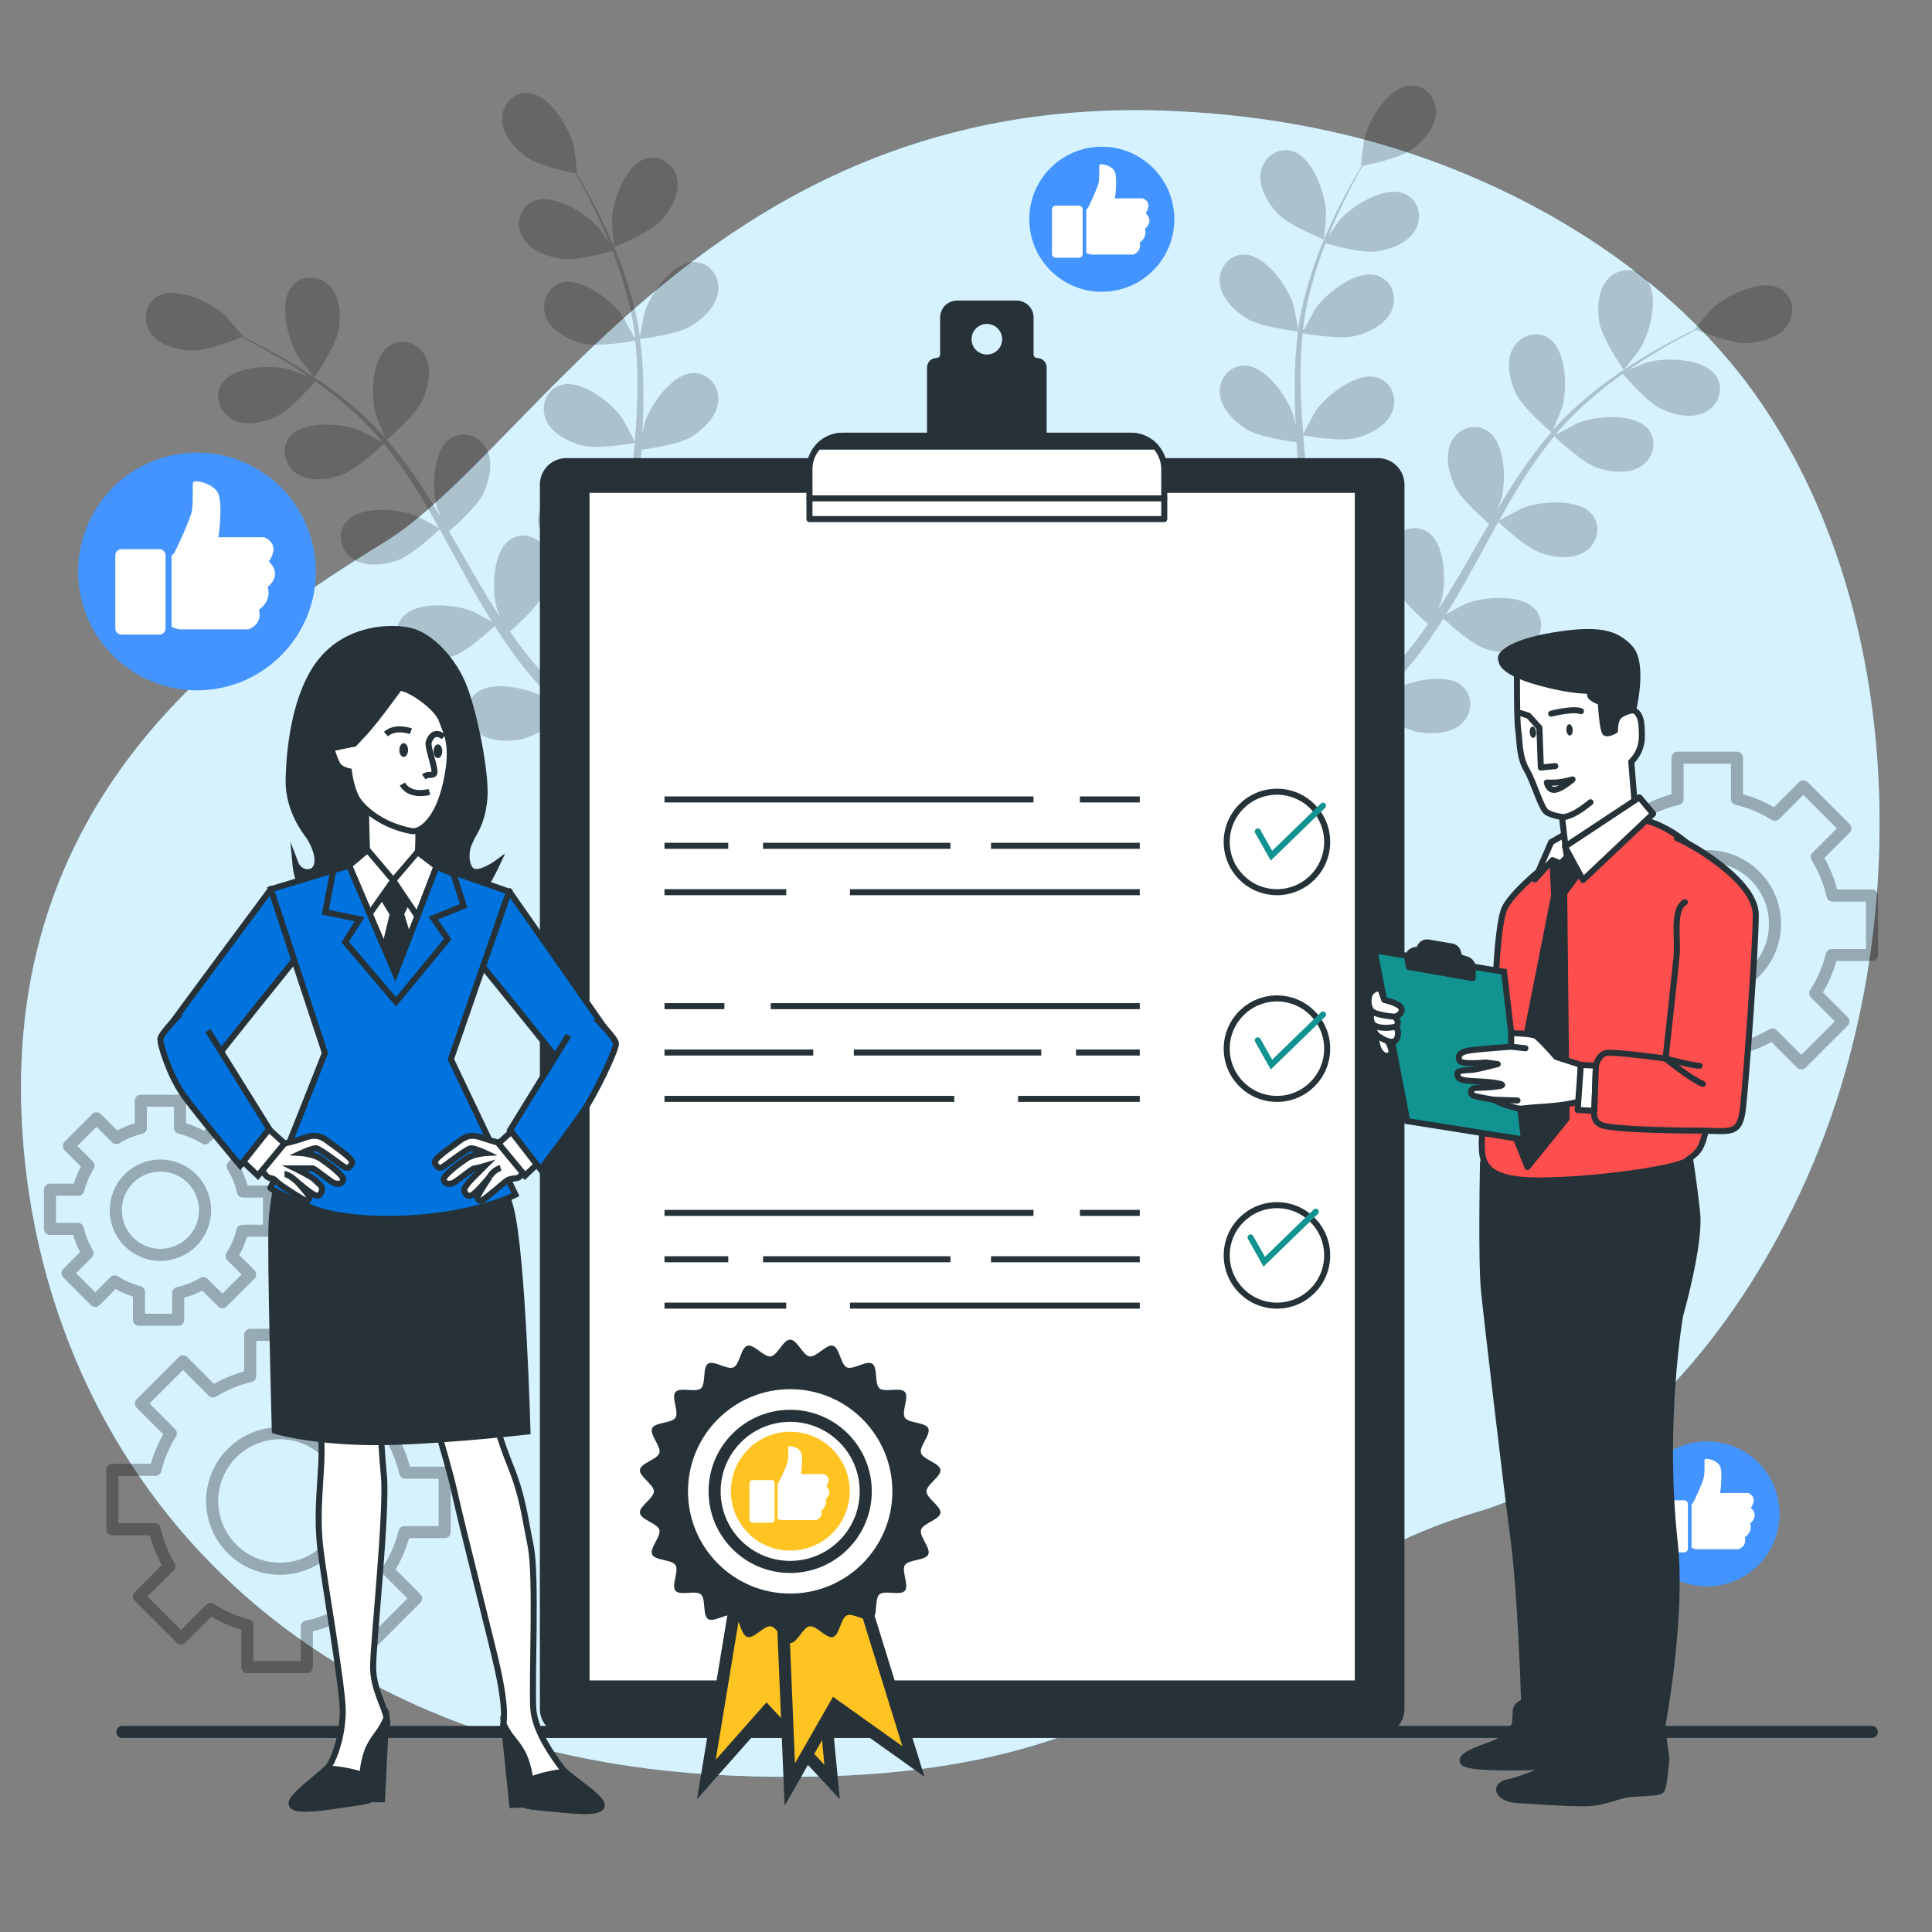 <svg width="160" height="160" viewBox="0 0 160 160" fill="none" xmlns="http://www.w3.org/2000/svg">
<rect x="0" y="0" width="160" height="160" fill="#808080" stroke="none"/>
<path d="M147.558 36.063C147.051 35.204 146.519 34.36 145.962 33.535C138.544 22.544 125.78 15.026 113.222 11.628C107.724 10.14 102.045 9.36 96.355 9.167C59.038 7.902 44.175 37.312 31.842 44.902C19.508 52.492 0.533 65.458 1.798 92.655C3.063 119.851 22.67 145.467 60.62 147.048C98.569 148.629 101.099 131.552 122.287 125.227C136.309 121.042 146.271 106.904 151.15 93.839C157.798 76.034 157.485 52.906 147.558 36.063Z" fill="#74D5FF"/>
<path opacity="0.7" d="M147.558 36.063C147.051 35.204 146.519 34.36 145.962 33.535C138.544 22.544 125.78 15.026 113.222 11.628C107.724 10.14 102.045 9.36 96.355 9.167C59.038 7.902 44.175 37.312 31.842 44.902C19.508 52.492 0.533 65.458 1.798 92.655C3.063 119.851 22.67 145.467 60.62 147.048C98.569 148.629 101.099 131.552 122.287 125.227C136.309 121.042 146.271 106.904 151.15 93.839C157.798 76.034 157.485 52.906 147.558 36.063Z" fill="white"/>
<path d="M10.132 143.433H155.013" stroke="#263238" stroke-miterlimit="10" stroke-linecap="round" stroke-linejoin="round"/>
<path opacity="0.3" d="M155.032 79.091V74.166H151.761C151.503 73.018 151.056 71.944 150.46 70.97L152.825 68.604L149.343 65.122L146.989 67.476C146.033 66.882 144.977 66.435 143.85 66.168V62.75H138.926V66.168C137.822 66.43 136.787 66.863 135.846 67.439L133.364 64.957L129.882 68.439L132.352 70.909C131.779 71.833 131.344 72.849 131.074 73.932H127.51V78.856H131.014C131.26 79.947 131.675 80.972 132.228 81.907L129.717 84.418L133.199 87.9L135.641 85.458C136.569 86.055 137.596 86.508 138.692 86.794V90.272H143.616V86.915C144.751 86.673 145.814 86.243 146.784 85.671L149.178 88.065L152.66 84.584L150.334 82.258C150.953 81.297 151.417 80.23 151.701 79.09H155.032V79.091ZM141.388 82.123C138.289 82.123 135.777 79.611 135.777 76.512C135.777 73.413 138.289 70.901 141.388 70.901C144.487 70.901 146.999 73.413 146.999 76.512C146.999 79.611 144.487 82.123 141.388 82.123Z" stroke="black" stroke-miterlimit="10" stroke-linecap="round" stroke-linejoin="round"/>
<g opacity="0.3">
<path d="M36.826 126.884V121.96H33.555C33.297 120.812 32.85 119.738 32.254 118.763L34.619 116.398L31.137 112.916L28.784 115.27C27.827 114.675 26.771 114.229 25.644 113.962V110.544H20.72V113.962C19.616 114.224 18.581 114.657 17.64 115.233L15.158 112.751L11.676 116.233L14.146 118.703C13.572 119.627 13.138 120.643 12.868 121.726H9.304V126.65H12.808C13.054 127.741 13.469 128.765 14.021 129.701L11.511 132.212L14.993 135.693L17.435 133.251C18.363 133.849 19.39 134.301 20.486 134.588V138.066H25.41V134.708C26.546 134.466 27.609 134.037 28.578 133.465L30.972 135.859L34.454 132.377L32.129 130.051C32.747 129.09 33.211 128.023 33.495 126.883H36.826V126.884ZM23.182 129.916C20.083 129.916 17.571 127.404 17.571 124.305C17.571 121.206 20.083 118.694 23.182 118.694C26.281 118.694 28.793 121.206 28.793 124.305C28.793 127.404 26.281 129.916 23.182 129.916Z" stroke="black" stroke-miterlimit="10" stroke-linecap="round" stroke-linejoin="round"/>
<path d="M22.277 101.925V98.68H20.121C19.951 97.924 19.657 97.216 19.264 96.573L20.823 95.014L18.528 92.72L16.977 94.272C16.346 93.88 15.651 93.586 14.908 93.409V91.157H11.662V93.409C10.935 93.582 10.253 93.868 9.633 94.248L7.997 92.612L5.703 94.906L7.331 96.534C6.953 97.143 6.667 97.812 6.489 98.526H4.14V101.772H6.449C6.611 102.491 6.885 103.166 7.249 103.782L5.594 105.437L7.888 107.732L9.498 106.122C10.11 106.516 10.786 106.814 11.509 107.003V109.295H14.754V107.082C15.502 106.923 16.203 106.64 16.841 106.262L18.419 107.84L20.714 105.546L19.181 104.013C19.589 103.38 19.895 102.677 20.082 101.925H22.277ZM13.285 103.924C11.243 103.924 9.587 102.268 9.587 100.226C9.587 98.183 11.243 96.528 13.285 96.528C15.327 96.528 16.983 98.183 16.983 100.226C16.983 102.268 15.327 103.924 13.285 103.924Z" stroke="black" stroke-miterlimit="10" stroke-linecap="round" stroke-linejoin="round"/>
</g>
<g opacity="0.2">
<path d="M105.803 17.677C106.755 18.686 109.642 19.84 109.645 19.84C109.675 19.852 109.828 17.706 109.822 17.57C109.753 15.99 108.692 12.977 106.985 12.507C105.754 12.169 104.612 13.057 104.408 14.264C104.199 15.497 104.993 16.817 105.803 17.677Z" fill="black"/>
<path d="M134.464 30.63C134.483 30.656 135.794 28.951 135.865 28.834C136.679 27.478 137.456 24.38 136.291 23.046C135.452 22.085 134.008 22.196 133.172 23.09C132.318 24.003 132.252 25.542 132.454 26.706C132.691 28.072 134.463 30.628 134.464 30.63Z" fill="black"/>
<path d="M147.416 23.903C145.87 23.038 142.999 24.438 141.841 25.515C141.741 25.608 140.343 27.244 140.373 27.256C140.373 27.256 140.401 27.268 140.407 27.271C139.952 27.488 139.467 27.727 138.942 27.998C137.977 28.506 136.891 29.09 135.752 29.805C134.611 30.515 133.392 31.321 132.185 32.284C130.973 33.248 129.748 34.325 128.629 35.597C128.617 35.611 128.605 35.628 128.593 35.642C128.804 35.169 129.352 33.824 129.382 33.716C129.81 32.194 129.742 29 128.266 28.021C127.202 27.316 125.839 27.804 125.269 28.887C124.687 29.994 125.029 31.495 125.531 32.565C126.097 33.771 128.298 35.642 128.473 35.791C127.419 37.012 126.436 38.351 125.515 39.761C124.989 40.566 124.483 41.394 123.986 42.23C124.156 41.814 124.305 41.442 124.32 41.387C124.748 39.865 124.679 36.671 123.203 35.693C122.139 34.987 120.777 35.475 120.207 36.558C119.624 37.665 119.967 39.166 120.469 40.236C120.978 41.321 122.822 42.954 123.316 43.38C123.129 43.703 122.938 44.023 122.753 44.346C121.86 45.898 120.977 47.451 120.064 48.947C119.742 49.475 119.406 49.982 119.072 50.492C119.222 50.122 119.346 49.81 119.36 49.761C119.787 48.238 119.719 45.044 118.243 44.066C117.179 43.36 115.816 43.848 115.246 44.932C114.664 46.038 115.006 47.54 115.508 48.609C115.995 49.644 117.683 51.167 118.267 51.676C117.909 52.187 117.552 52.699 117.181 53.178C116.921 53.499 116.693 53.827 116.414 54.135C116.144 54.446 115.877 54.754 115.612 55.059C115.08 55.628 114.536 56.218 114.003 56.759C113.636 57.139 113.279 57.493 112.92 57.852C113.247 57.331 113.864 56.297 113.905 56.205C114.339 55.247 114.666 53.53 114.453 52.134C114.518 51.994 114.571 51.847 114.608 51.697C114.903 50.508 114.21 49.237 112.947 49.056C111.194 48.805 109.018 51.143 108.324 52.565C108.283 52.648 107.941 53.608 107.735 54.216C107.802 53.84 107.87 53.475 107.934 53.087C108.066 52.321 108.175 51.552 108.295 50.724C108.339 50.323 108.383 49.918 108.428 49.508C108.481 49.103 108.485 48.669 108.517 48.245C108.568 47.261 108.572 46.261 108.554 45.254C109.226 45.367 111.617 45.736 112.766 45.44C113.91 45.146 115.285 44.453 115.767 43.3C116.239 42.17 115.747 40.809 114.526 40.438C112.831 39.924 110.326 41.906 109.425 43.206C109.368 43.286 108.827 44.292 108.54 44.85C108.524 44.244 108.512 43.64 108.476 43.028C108.373 41.262 108.214 39.477 108.063 37.695C108.017 37.15 107.977 36.606 107.935 36.061C108.174 36.104 111.006 36.604 112.293 36.273C113.437 35.979 114.813 35.286 115.295 34.132C115.767 33.003 115.275 31.641 114.053 31.271C112.358 30.756 109.853 32.738 108.952 34.038C108.884 34.136 108.107 35.583 107.927 35.961C107.836 34.762 107.755 33.566 107.724 32.383C107.679 30.751 107.724 29.148 107.883 27.598C107.994 27.618 110.948 28.154 112.267 27.815C113.411 27.521 114.787 26.828 115.268 25.674C115.74 24.544 115.248 23.183 114.027 22.812C112.332 22.298 109.827 24.28 108.926 25.579C108.867 25.665 108.273 26.768 108.003 27.299C107.95 27.282 107.959 27.285 107.906 27.269C108.097 25.61 108.49 24.028 108.931 22.564C109.185 21.716 109.475 20.92 109.775 20.152C110.315 20.308 112.79 20.994 114.01 20.82C115.18 20.653 116.623 20.116 117.229 19.022C117.822 17.951 117.482 16.543 116.309 16.041C114.681 15.344 111.973 17.039 110.935 18.232C110.879 18.296 110.378 19.02 110.02 19.551C110.161 19.207 110.299 18.848 110.441 18.521C110.968 17.29 111.526 16.195 112.029 15.229C112.319 14.682 112.592 14.193 112.853 13.739C113.463 13.615 115.914 13.088 116.899 12.384C117.859 11.697 118.893 10.555 118.926 9.305C118.959 8.081 118.009 6.989 116.737 7.084C114.97 7.216 113.348 9.967 112.976 11.504C112.944 11.637 112.68 13.773 112.712 13.766C112.712 13.766 112.742 13.761 112.749 13.759C112.49 14.191 112.217 14.658 111.928 15.174C111.404 16.13 110.819 17.216 110.263 18.441C109.705 19.663 109.132 21.007 108.657 22.477C108.178 23.949 107.75 25.523 107.518 27.201C107.516 27.22 107.515 27.24 107.513 27.259C107.428 26.747 107.143 25.323 107.109 25.217C106.626 23.711 104.807 21.085 103.036 21.083C101.76 21.081 100.892 22.24 101.014 23.459C101.139 24.702 102.253 25.766 103.261 26.381C104.399 27.075 107.267 27.422 107.495 27.449C107.289 29.049 107.208 30.708 107.218 32.391C107.223 33.354 107.258 34.323 107.305 35.294C107.217 34.854 107.136 34.461 107.118 34.407C106.635 32.901 104.816 30.276 103.045 30.274C101.769 30.272 100.901 31.431 101.024 32.649C101.148 33.893 102.262 34.957 103.271 35.572C104.294 36.195 106.733 36.541 107.38 36.623C107.402 36.996 107.42 37.368 107.443 37.74C107.555 39.527 107.675 41.309 107.739 43.061C107.762 43.678 107.761 44.287 107.763 44.896C107.685 44.505 107.616 44.177 107.601 44.128C107.117 42.622 105.299 39.996 103.527 39.994C102.251 39.993 101.384 41.151 101.506 42.37C101.631 43.614 102.745 44.677 103.753 45.292C104.73 45.887 106.978 46.226 107.746 46.328C107.729 46.952 107.714 47.577 107.669 48.181C107.629 48.592 107.62 48.991 107.557 49.402C107.503 49.811 107.451 50.215 107.398 50.615C107.268 51.383 107.139 52.175 106.994 52.921C106.897 53.44 106.795 53.933 106.693 54.43C106.678 53.815 106.622 52.612 106.606 52.512C106.357 50.95 104.957 48.079 103.206 47.809C101.945 47.614 100.912 48.628 100.848 49.851C100.783 51.099 101.723 52.319 102.627 53.08C103.622 53.917 106.291 54.677 106.626 54.77C106.455 55.591 106.281 56.389 106.105 57.139C105.507 59.715 104.911 61.841 104.47 63.331L105.574 63.801C105.584 63.767 105.592 63.737 105.602 63.702C106.016 62.182 106.576 60.005 107.129 57.365C107.306 56.532 107.478 55.638 107.646 54.718C107.869 54.723 109.136 54.746 110.321 54.619C110.77 55.877 112.457 57.845 112.676 58.097C112.081 58.688 111.496 59.258 110.935 59.786C109.014 61.605 107.345 63.049 106.155 64.049L107.368 64.566C108.505 63.556 109.99 62.197 111.664 60.541C112.272 59.943 112.909 59.292 113.556 58.617C113.835 58.812 116.126 60.39 117.408 60.624C118.57 60.836 120.109 60.783 121.03 59.938C121.931 59.109 122.055 57.667 121.101 56.819C119.778 55.642 116.673 56.392 115.31 57.195C115.23 57.242 114.415 57.853 113.907 58.248C114.171 57.971 114.429 57.705 114.696 57.416C115.229 56.85 115.744 56.268 116.3 55.645C116.558 55.334 116.819 55.02 117.082 54.703C117.35 54.395 117.594 54.035 117.853 53.699C118.439 52.906 118.994 52.075 119.535 51.224C120.032 51.69 121.823 53.316 122.945 53.704C124.061 54.09 125.591 54.271 126.629 53.574C127.645 52.892 127.986 51.485 127.172 50.502C126.042 49.139 122.859 49.409 121.39 49.996C121.299 50.033 120.292 50.573 119.745 50.88C120.066 50.366 120.389 49.855 120.697 49.325C121.586 47.795 122.438 46.219 123.295 44.65C123.557 44.169 123.824 43.693 124.09 43.216C124.265 43.383 126.351 45.363 127.608 45.797C128.724 46.183 130.254 46.364 131.292 45.667C132.309 44.985 132.649 43.578 131.835 42.596C130.705 41.232 127.522 41.503 126.054 42.09C125.943 42.134 124.496 42.912 124.138 43.129C124.723 42.078 125.316 41.035 125.942 40.032C126.805 38.646 127.727 37.334 128.715 36.129C128.796 36.207 130.965 38.283 132.251 38.728C133.368 39.114 134.898 39.295 135.936 38.598C136.953 37.916 137.293 36.509 136.479 35.527C135.349 34.163 132.166 34.434 130.698 35.021C130.602 35.059 129.499 35.651 128.98 35.945C128.945 35.902 128.952 35.91 128.916 35.867C129.99 34.589 131.191 33.486 132.366 32.509C133.045 31.942 133.726 31.438 134.4 30.962C134.764 31.39 136.451 33.328 137.564 33.856C138.632 34.362 140.132 34.71 141.241 34.132C142.326 33.566 142.819 32.205 142.118 31.139C141.144 29.659 137.951 29.579 136.427 30.001C136.344 30.024 135.528 30.35 134.936 30.596C135.243 30.387 135.557 30.164 135.855 29.969C136.974 29.233 138.044 28.628 138.996 28.099C139.54 27.803 140.037 27.546 140.505 27.311C141.082 27.544 143.417 28.457 144.627 28.413C145.807 28.37 147.299 27.988 148.017 26.963C148.719 25.961 148.53 24.526 147.416 23.903Z" fill="black"/>
</g>
<g opacity="0.2">
<path d="M54.697 18.295C53.746 19.304 50.858 20.458 50.856 20.459C50.826 20.471 50.673 18.325 50.679 18.188C50.747 16.608 51.809 13.595 53.516 13.125C54.746 12.787 55.889 13.676 56.093 14.883C56.302 16.116 55.508 17.435 54.697 18.295Z" fill="black"/>
<path d="M26.037 31.249C26.019 31.276 24.707 29.57 24.637 29.453C23.822 28.097 23.045 24.999 24.21 23.665C25.05 22.704 26.493 22.815 27.329 23.709C28.183 24.622 28.25 26.161 28.048 27.325C27.81 28.692 26.038 31.247 26.037 31.249Z" fill="black"/>
<path d="M13.085 24.521C14.631 23.657 17.501 25.057 18.66 26.134C18.76 26.227 20.158 27.862 20.128 27.875C20.128 27.875 20.1 27.886 20.093 27.889C20.549 28.107 21.034 28.345 21.558 28.616C22.524 29.125 23.61 29.708 24.749 30.423C25.889 31.134 27.108 31.939 28.316 32.903C29.527 33.867 30.753 34.943 31.871 36.215C31.884 36.23 31.895 36.246 31.908 36.261C31.697 35.787 31.149 34.443 31.118 34.335C30.691 32.812 30.759 29.619 32.235 28.64C33.299 27.935 34.662 28.422 35.232 29.506C35.814 30.612 35.472 32.114 34.97 33.183C34.404 34.389 32.203 36.261 32.028 36.409C33.082 37.63 34.065 38.97 34.986 40.379C35.512 41.185 36.018 42.012 36.515 42.848C36.345 42.433 36.196 42.06 36.181 42.006C35.753 40.483 35.822 37.29 37.298 36.311C38.362 35.606 39.724 36.094 40.294 37.177C40.877 38.283 40.534 39.785 40.032 40.854C39.523 41.939 37.679 43.573 37.185 43.998C37.373 44.321 37.563 44.642 37.748 44.965C38.641 46.517 39.524 48.07 40.437 49.566C40.759 50.094 41.095 50.601 41.429 51.11C41.279 50.741 41.155 50.429 41.141 50.38C40.714 48.857 40.782 45.663 42.259 44.684C43.322 43.979 44.685 44.467 45.255 45.551C45.837 46.657 45.495 48.159 44.993 49.228C44.507 50.263 42.818 51.786 42.234 52.295C42.592 52.805 42.95 53.318 43.32 53.797C43.58 54.118 43.808 54.446 44.087 54.754C44.357 55.065 44.624 55.373 44.889 55.678C45.421 56.247 45.965 56.836 46.498 57.378C46.865 57.757 47.222 58.112 47.581 58.471C47.254 57.95 46.637 56.916 46.596 56.823C46.162 55.866 45.836 54.149 46.048 52.753C45.983 52.612 45.931 52.466 45.893 52.316C45.598 51.127 46.291 49.856 47.554 49.675C49.307 49.424 51.483 51.762 52.177 53.183C52.218 53.267 52.56 54.227 52.766 54.835C52.7 54.459 52.631 54.094 52.567 53.706C52.435 52.94 52.326 52.17 52.206 51.343C52.162 50.942 52.118 50.537 52.073 50.127C52.02 49.722 52.016 49.288 51.984 48.864C51.933 47.88 51.929 46.88 51.947 45.873C51.275 45.986 48.884 46.355 47.735 46.059C46.591 45.765 45.215 45.072 44.733 43.919C44.262 42.789 44.754 41.428 45.975 41.057C47.67 40.543 50.175 42.525 51.076 43.825C51.133 43.906 51.674 44.911 51.961 45.469C51.977 44.863 51.989 44.259 52.025 43.647C52.128 41.881 52.287 40.096 52.437 38.315C52.484 37.769 52.523 37.225 52.566 36.68C52.327 36.723 49.494 37.223 48.207 36.892C47.063 36.598 45.688 35.905 45.206 34.751C44.734 33.622 45.226 32.26 46.447 31.89C48.142 31.376 50.647 33.357 51.548 34.657C51.616 34.755 52.394 36.203 52.573 36.58C52.665 35.381 52.746 34.185 52.777 33.002C52.822 31.37 52.777 29.767 52.617 28.217C52.506 28.237 49.552 28.773 48.234 28.434C47.09 28.14 45.714 27.447 45.233 26.293C44.761 25.163 45.253 23.802 46.474 23.432C48.169 22.917 50.674 24.899 51.575 26.199C51.635 26.284 52.228 27.387 52.498 27.918C52.551 27.901 52.542 27.905 52.595 27.888C52.404 26.229 52.011 24.647 51.57 23.184C51.316 22.336 51.026 21.539 50.726 20.771C50.187 20.927 47.711 21.613 46.491 21.439C45.321 21.272 43.878 20.735 43.272 19.641C42.679 18.57 43.019 17.163 44.192 16.66C45.82 15.963 48.528 17.658 49.566 18.851C49.622 18.916 50.123 19.639 50.481 20.171C50.341 19.826 50.202 19.468 50.061 19.14C49.534 17.909 48.975 16.814 48.473 15.848C48.182 15.301 47.909 14.812 47.649 14.358C47.039 14.235 44.587 13.707 43.603 13.003C42.642 12.316 41.609 11.174 41.575 9.924C41.542 8.7 42.492 7.608 43.765 7.703C45.531 7.835 47.153 10.586 47.525 12.123C47.557 12.256 47.821 14.392 47.789 14.386C47.789 14.386 47.759 14.38 47.752 14.378C48.012 14.81 48.285 15.277 48.573 15.793C49.098 16.75 49.682 17.835 50.238 19.06C50.797 20.282 51.37 21.626 51.845 23.096C52.323 24.568 52.752 26.142 52.983 27.82C52.986 27.839 52.986 27.859 52.989 27.878C53.073 27.366 53.358 25.943 53.392 25.836C53.876 24.33 55.694 21.704 57.466 21.702C58.742 21.7 59.609 22.859 59.487 24.078C59.363 25.322 58.249 26.385 57.24 27C56.102 27.694 53.235 28.041 53.006 28.068C53.212 29.668 53.293 31.327 53.283 33.011C53.279 33.973 53.244 34.942 53.197 35.914C53.284 35.473 53.366 35.08 53.383 35.026C53.867 33.521 55.685 30.895 57.456 30.893C58.733 30.891 59.6 32.05 59.478 33.268C59.353 34.512 58.239 35.576 57.23 36.191C56.207 36.814 53.768 37.16 53.121 37.242C53.099 37.615 53.082 37.987 53.058 38.359C52.946 40.146 52.826 41.928 52.763 43.68C52.74 44.298 52.74 44.906 52.738 45.516C52.816 45.124 52.885 44.796 52.901 44.747C53.384 43.241 55.203 40.615 56.974 40.613C58.25 40.612 59.118 41.77 58.995 42.989C58.871 44.233 57.757 45.296 56.748 45.911C55.772 46.507 53.523 46.845 52.755 46.947C52.772 47.571 52.788 48.196 52.832 48.8C52.872 49.211 52.882 49.61 52.944 50.021C52.998 50.43 53.051 50.834 53.104 51.234C53.233 52.002 53.362 52.794 53.508 53.54C53.605 54.059 53.707 54.552 53.808 55.049C53.823 54.434 53.879 53.231 53.895 53.131C54.145 51.57 55.545 48.699 57.295 48.428C58.556 48.234 59.589 49.247 59.653 50.47C59.719 51.719 58.779 52.938 57.875 53.699C56.88 54.536 54.21 55.296 53.876 55.389C54.047 56.21 54.22 57.008 54.397 57.758C54.995 60.334 55.591 62.46 56.031 63.95L54.927 64.42C54.918 64.386 54.909 64.356 54.9 64.321C54.486 62.801 53.925 60.624 53.372 57.985C53.196 57.151 53.023 56.257 52.855 55.337C52.633 55.342 51.366 55.365 50.181 55.238C49.731 56.496 48.045 58.464 47.825 58.716C48.421 59.307 49.006 59.876 49.566 60.405C51.487 62.224 53.157 63.668 54.346 64.668L53.134 65.184C51.996 64.174 50.512 62.816 48.837 61.159C48.23 60.562 47.593 59.911 46.945 59.236C46.666 59.431 44.375 61.009 43.094 61.242C41.931 61.455 40.392 61.402 39.472 60.556C38.57 59.728 38.447 58.286 39.4 57.438C40.724 56.261 43.829 57.011 45.191 57.813C45.272 57.86 46.086 58.472 46.594 58.866C46.331 58.589 46.072 58.323 45.805 58.035C45.272 57.468 44.757 56.886 44.201 56.263C43.943 55.952 43.682 55.638 43.419 55.322C43.151 55.013 42.907 54.653 42.648 54.317C42.062 53.524 41.507 52.693 40.967 51.843C40.469 52.308 38.678 53.935 37.557 54.322C36.44 54.708 34.911 54.889 33.873 54.192C32.856 53.51 32.516 52.103 33.33 51.121C34.459 49.757 37.642 50.028 39.111 50.615C39.203 50.651 40.209 51.191 40.756 51.498C40.435 50.984 40.112 50.474 39.804 49.943C38.916 48.413 38.064 46.837 37.207 45.268C36.945 44.787 36.677 44.311 36.412 43.834C36.237 44.001 34.15 45.981 32.894 46.415C31.777 46.801 30.248 46.982 29.209 46.285C28.193 45.603 27.852 44.196 28.667 43.214C29.797 41.85 32.979 42.121 34.448 42.708C34.558 42.752 36.005 43.531 36.364 43.747C35.779 42.696 35.186 41.654 34.559 40.65C33.697 39.264 32.775 37.952 31.787 36.747C31.706 36.826 29.537 38.902 28.25 39.346C27.134 39.732 25.604 39.913 24.566 39.216C23.549 38.534 23.209 37.127 24.023 36.145C25.153 34.781 28.335 35.052 29.804 35.639C29.901 35.677 31.003 36.269 31.521 36.563C31.557 36.52 31.55 36.528 31.586 36.485C30.512 35.207 29.311 34.104 28.136 33.127C27.456 32.56 26.775 32.056 26.101 31.58C25.737 32.009 24.051 33.947 22.937 34.474C21.87 34.98 20.37 35.329 19.261 34.75C18.176 34.184 17.683 32.823 18.384 31.757C19.357 30.277 22.551 30.197 24.075 30.619C24.157 30.642 24.974 30.969 25.566 31.215C25.258 31.005 24.945 30.782 24.647 30.587C23.528 29.851 22.458 29.246 21.506 28.717C20.962 28.421 20.465 28.164 19.997 27.929C19.42 28.163 17.084 29.075 15.875 29.031C14.694 28.988 13.203 28.606 12.485 27.581C11.781 26.579 11.971 25.144 13.085 24.521Z" fill="black"/>
</g>
<path d="M114.117 143.467H46.905C45.831 143.467 44.96 142.596 44.96 141.522V40.133C44.96 39.059 45.831 38.188 46.905 38.188H114.117C115.191 38.188 116.062 39.059 116.062 40.133V141.522C116.063 142.597 115.192 143.467 114.117 143.467Z" fill="#263238" stroke="#263238" stroke-width="0.5" stroke-miterlimit="10" stroke-linecap="round" stroke-linejoin="round"/>
<path d="M112.449 40.563H48.573V139.414H112.449V40.563Z" fill="white" stroke="#263238" stroke-width="0.5" stroke-miterlimit="10" stroke-linecap="round" stroke-linejoin="round"/>
<path d="M89.432 66.206H94.392" stroke="#263238" stroke-width="0.5" stroke-miterlimit="10"/>
<path d="M55.031 66.206H85.591" stroke="#263238" stroke-width="0.5" stroke-miterlimit="10"/>
<path d="M82.071 70.046H94.391" stroke="#263238" stroke-width="0.5" stroke-miterlimit="10"/>
<path d="M63.191 70.046H78.711" stroke="#263238" stroke-width="0.5" stroke-miterlimit="10"/>
<path d="M55.031 70.046H60.311" stroke="#263238" stroke-width="0.5" stroke-miterlimit="10"/>
<path d="M70.392 73.886H94.392" stroke="#263238" stroke-width="0.5" stroke-miterlimit="10"/>
<path d="M55.031 73.886H65.111" stroke="#263238" stroke-width="0.5" stroke-miterlimit="10"/>
<path d="M105.751 73.886C108.048 73.886 109.911 72.024 109.911 69.726C109.911 67.429 108.048 65.566 105.751 65.566C103.453 65.566 101.591 67.429 101.591 69.726C101.591 72.024 103.453 73.886 105.751 73.886Z" stroke="#263238" stroke-width="0.5" stroke-miterlimit="10"/>
<path d="M59.991 83.326H55.031" stroke="#263238" stroke-width="0.5" stroke-miterlimit="10"/>
<path d="M94.391 83.326H63.831" stroke="#263238" stroke-width="0.5" stroke-miterlimit="10"/>
<path d="M67.351 87.166H55.031" stroke="#263238" stroke-width="0.5" stroke-miterlimit="10"/>
<path d="M86.231 87.166H70.711" stroke="#263238" stroke-width="0.5" stroke-miterlimit="10"/>
<path d="M94.391 87.166H89.111" stroke="#263238" stroke-width="0.5" stroke-miterlimit="10"/>
<path d="M79.031 91.006H55.031" stroke="#263238" stroke-width="0.5" stroke-miterlimit="10"/>
<path d="M94.391 91.006H84.311" stroke="#263238" stroke-width="0.5" stroke-miterlimit="10"/>
<path d="M105.751 91.007C108.048 91.007 109.911 89.144 109.911 86.847C109.911 84.549 108.048 82.686 105.751 82.686C103.453 82.686 101.591 84.549 101.591 86.847C101.591 89.144 103.453 91.007 105.751 91.007Z" stroke="#263238" stroke-width="0.5" stroke-miterlimit="10"/>
<path d="M89.432 100.446H94.392" stroke="#263238" stroke-width="0.5" stroke-miterlimit="10"/>
<path d="M55.031 100.446H85.591" stroke="#263238" stroke-width="0.5" stroke-miterlimit="10"/>
<path d="M82.071 104.286H94.391" stroke="#263238" stroke-width="0.5" stroke-miterlimit="10"/>
<path d="M63.191 104.286H78.711" stroke="#263238" stroke-width="0.5" stroke-miterlimit="10"/>
<path d="M55.031 104.286H60.311" stroke="#263238" stroke-width="0.5" stroke-miterlimit="10"/>
<path d="M70.392 108.126H94.392" stroke="#263238" stroke-width="0.5" stroke-miterlimit="10"/>
<path d="M55.031 108.126H65.111" stroke="#263238" stroke-width="0.5" stroke-miterlimit="10"/>
<path d="M105.751 108.127C108.048 108.127 109.911 106.264 109.911 103.967C109.911 101.669 108.048 99.807 105.751 99.807C103.453 99.807 101.591 101.669 101.591 103.967C101.591 106.264 103.453 108.127 105.751 108.127Z" stroke="#263238" stroke-width="0.5" stroke-miterlimit="10"/>
<path d="M85.889 29.895C85.589 29.895 85.346 29.653 85.346 29.353V26.297C85.346 25.658 84.829 25.141 84.19 25.141H79.264C78.626 25.141 78.108 25.658 78.108 26.297V29.353C78.108 29.653 77.865 29.895 77.565 29.895C77.266 29.895 77.022 30.138 77.022 30.438V38.716H86.431V30.438C86.432 30.139 86.189 29.895 85.889 29.895ZM81.727 29.611C80.889 29.611 80.21 28.931 80.21 28.093C80.21 27.255 80.889 26.576 81.727 26.576C82.566 26.576 83.245 27.255 83.245 28.093C83.245 28.931 82.566 29.611 81.727 29.611Z" fill="#263238" stroke="#263238" stroke-width="0.5" stroke-miterlimit="10" stroke-linecap="round" stroke-linejoin="round"/>
<path d="M96.419 41.299H67.035V38.853C67.035 37.325 68.274 36.086 69.802 36.086H93.652C95.18 36.086 96.419 37.325 96.419 38.853V41.299H96.419Z" fill="white" stroke="#263238" stroke-width="0.5" stroke-miterlimit="10" stroke-linecap="round" stroke-linejoin="round"/>
<path d="M67.763 36.987H95.691C95.185 36.435 94.46 36.086 93.652 36.086H69.802C68.994 36.086 68.269 36.435 67.763 36.987Z" fill="#263238" stroke="#263238" stroke-width="0.5" stroke-miterlimit="10" stroke-linecap="round" stroke-linejoin="round"/>
<path d="M96.419 41.274H67.035V42.988H96.419V41.274Z" fill="white" stroke="#263238" stroke-width="0.5" stroke-miterlimit="10" stroke-linecap="round" stroke-linejoin="round"/>
<path d="M104.166 86.156L105.297 88.166L109.568 84.02" stroke="#119391" stroke-width="0.5" stroke-miterlimit="10" stroke-linecap="round"/>
<path d="M104.166 68.855L105.297 70.866L109.568 66.72" stroke="#119391" stroke-width="0.5" stroke-miterlimit="10" stroke-linecap="round"/>
<path d="M103.567 102.481L104.698 104.492L108.969 100.346" stroke="#119391" stroke-width="0.5" stroke-miterlimit="10" stroke-linecap="round"/>
<path d="M141.372 131.379C144.689 131.379 147.378 128.69 147.378 125.373C147.378 122.056 144.689 119.367 141.372 119.367C138.055 119.367 135.366 122.056 135.366 125.373C135.366 128.69 138.055 131.379 141.372 131.379Z" fill="#4394FF"/>
<path d="M139.476 124.248H137.552C137.383 124.248 137.245 124.386 137.245 124.555V128.253C137.245 128.422 137.383 128.56 137.552 128.56H139.476C139.646 128.56 139.784 128.422 139.784 128.253V124.555C139.784 124.386 139.646 124.248 139.476 124.248Z" fill="white"/>
<path d="M145.002 124.873C145.647 123.926 144.761 123.644 144.761 123.644H142.443L142.484 123.442C142.484 123.442 142.685 121.871 142.423 121.387C142.161 120.903 141.214 120.702 141.174 120.883C141.134 121.065 141.194 121.871 141.113 122.314C141.033 122.757 140.328 124.248 140.227 124.43C140.203 124.472 140.152 124.521 140.087 124.573V128.159C140.352 128.323 140.609 128.299 140.609 128.299H143.975C144.74 127.997 144.498 127.311 144.498 127.311C145.204 126.808 144.942 126.163 144.942 126.163C145.748 125.477 145.002 124.873 145.002 124.873Z" fill="white"/>
<path d="M17.89 57.044C23.257 56.173 26.901 51.117 26.03 45.751C25.159 40.385 20.103 36.741 14.737 37.612C9.371 38.483 5.726 43.539 6.597 48.905C7.468 54.271 12.524 57.915 17.89 57.044Z" fill="#4394FF"/>
<path d="M13.206 45.484H10.053C9.774 45.484 9.549 45.71 9.549 45.988V52.048C9.549 52.326 9.774 52.552 10.053 52.552H13.206C13.484 52.552 13.71 52.326 13.71 52.048V45.988C13.71 45.71 13.484 45.484 13.206 45.484Z" fill="white"/>
<path d="M22.263 46.508C23.32 44.956 21.867 44.493 21.867 44.493H18.069L18.135 44.163C18.135 44.163 18.465 41.587 18.036 40.795C17.606 40.002 16.054 39.672 15.989 39.969C15.923 40.267 16.021 41.587 15.889 42.314C15.757 43.04 14.601 45.484 14.436 45.781C14.398 45.85 14.314 45.931 14.207 46.015V51.893C14.641 52.162 15.064 52.122 15.064 52.122H20.579C21.834 51.627 21.437 50.504 21.437 50.504C22.593 49.678 22.163 48.621 22.163 48.621C23.485 47.498 22.263 46.508 22.263 46.508Z" fill="white"/>
<path d="M91.247 24.163C94.564 24.163 97.253 21.474 97.253 18.157C97.253 14.839 94.564 12.15 91.247 12.15C87.93 12.15 85.241 14.839 85.241 18.157C85.241 21.474 87.93 24.163 91.247 24.163Z" fill="#4394FF"/>
<path d="M89.352 17.031H87.427C87.258 17.031 87.12 17.169 87.12 17.338V21.036C87.12 21.206 87.258 21.343 87.427 21.343H89.352C89.521 21.343 89.659 21.206 89.659 21.036V17.338C89.659 17.169 89.521 17.031 89.352 17.031Z" fill="white"/>
<path d="M94.877 17.656C95.522 16.709 94.635 16.427 94.635 16.427H92.318L92.359 16.226C92.359 16.226 92.56 14.654 92.298 14.17C92.036 13.687 91.089 13.485 91.049 13.666C91.009 13.848 91.069 14.654 90.989 15.097C90.908 15.54 90.203 17.032 90.102 17.213C90.078 17.255 90.027 17.305 89.962 17.356V20.942C90.227 21.107 90.484 21.082 90.484 21.082H93.85C94.615 20.779 94.373 20.095 94.373 20.095C95.079 19.591 94.817 18.946 94.817 18.946C95.623 18.261 94.877 17.656 94.877 17.656Z" fill="white"/>
<path d="M61.753 127.63L58.5 147.367L63.488 141.727L68.911 147.583L66.959 127.196L61.753 127.63Z" fill="#FFC422" stroke="#263238" stroke-miterlimit="10"/>
<path d="M64.58 127.798L65.408 147.784L69.145 141.248L75.645 145.879L69.588 126.314L64.58 127.798Z" fill="#FFC422" stroke="#263238" stroke-miterlimit="10"/>
<path d="M76.729 123.509C76.729 122.933 77.961 122.275 77.882 121.721C77.801 121.153 76.432 120.867 76.274 120.328C76.113 119.779 77.11 118.8 76.875 118.286C76.638 117.768 75.245 117.882 74.938 117.406C74.63 116.927 75.31 115.706 74.938 115.278C74.566 114.849 73.261 115.349 72.832 114.977C72.403 114.606 72.714 113.243 72.236 112.935C71.76 112.628 70.648 113.475 70.13 113.238C69.617 113.003 69.53 111.608 68.981 111.447C68.442 111.289 67.616 112.415 67.047 112.334C66.493 112.255 66.016 110.94 65.439 110.94C64.863 110.94 64.386 112.255 63.831 112.334C63.263 112.415 62.437 111.288 61.897 111.447C61.348 111.608 61.262 113.003 60.748 113.238C60.23 113.475 59.118 112.629 58.643 112.935C58.164 113.243 58.475 114.606 58.046 114.978C57.617 115.35 56.312 114.849 55.94 115.278C55.568 115.707 56.249 116.928 55.941 117.406C55.634 117.882 54.241 117.768 54.004 118.287C53.769 118.8 54.766 119.779 54.605 120.328C54.447 120.867 53.078 121.153 52.997 121.721C52.918 122.275 54.15 122.933 54.15 123.509C54.15 124.086 52.918 124.743 52.997 125.298C53.078 125.866 54.447 126.152 54.605 126.691C54.766 127.24 53.769 128.219 54.004 128.732C54.241 129.251 55.635 129.137 55.941 129.613C56.249 130.091 55.569 131.313 55.941 131.741C56.313 132.17 57.618 131.669 58.047 132.042C58.476 132.413 58.165 133.776 58.644 134.084C59.119 134.39 60.231 133.544 60.749 133.781C61.262 134.016 61.349 135.411 61.898 135.572C62.437 135.731 63.263 134.604 63.832 134.685C64.387 134.764 64.863 136.078 65.44 136.078C66.016 136.078 66.493 134.764 67.048 134.685C67.616 134.604 68.442 135.731 68.982 135.572C69.531 135.411 69.617 134.016 70.131 133.781C70.649 133.543 71.761 134.39 72.237 134.084C72.715 133.776 72.404 132.412 72.833 132.041C73.262 131.669 74.567 132.17 74.939 131.74C75.311 131.312 74.63 130.091 74.939 129.613C75.245 129.137 76.638 129.251 76.876 128.732C77.11 128.219 76.113 127.24 76.274 126.691C76.432 126.152 77.801 125.866 77.882 125.298C77.961 124.743 76.729 124.086 76.729 123.509Z" fill="#263238"/>
<path d="M65.44 132.472C70.39 132.472 74.403 128.459 74.403 123.509C74.403 118.559 70.39 114.546 65.44 114.546C60.489 114.546 56.477 118.559 56.477 123.509C56.477 128.459 60.489 132.472 65.44 132.472Z" fill="white" stroke="#263238" stroke-miterlimit="10" stroke-linecap="round" stroke-linejoin="round"/>
<path d="M69.864 127.934C72.308 125.49 72.308 121.528 69.864 119.084C67.42 116.64 63.458 116.64 61.014 119.084C58.57 121.528 58.57 125.49 61.014 127.934C63.458 130.378 67.42 130.378 69.864 127.934Z" fill="white" stroke="#263238" stroke-miterlimit="10" stroke-linecap="round" stroke-linejoin="round"/>
<path d="M65.451 128.416C68.169 128.416 70.373 126.212 70.373 123.494C70.373 120.776 68.169 118.572 65.451 118.572C62.733 118.572 60.529 120.776 60.529 123.494C60.529 126.212 62.733 128.416 65.451 128.416Z" fill="#FFC422"/>
<path d="M63.897 122.572H62.32C62.181 122.572 62.068 122.685 62.068 122.824V125.854C62.068 125.993 62.181 126.106 62.32 126.106H63.897C64.036 126.106 64.149 125.993 64.149 125.854V122.824C64.149 122.685 64.036 122.572 63.897 122.572Z" fill="white"/>
<path d="M68.427 123.084C68.955 122.308 68.228 122.077 68.228 122.077H66.33L66.363 121.912C66.363 121.912 66.528 120.624 66.313 120.227C66.098 119.831 65.322 119.666 65.289 119.815C65.256 119.963 65.306 120.624 65.24 120.987C65.174 121.35 64.596 122.572 64.513 122.721C64.494 122.755 64.452 122.796 64.398 122.838V125.777C64.615 125.911 64.827 125.891 64.827 125.891H67.585C68.212 125.643 68.014 125.082 68.014 125.082C68.592 124.669 68.377 124.141 68.377 124.141C69.037 123.58 68.427 123.084 68.427 123.084Z" fill="white"/>
<path d="M122.819 96.255C122.819 96.255 122.641 104.433 122.91 107.038C123.18 109.642 124.741 122.907 125.351 127.53C125.962 132.153 126.223 140.964 126.223 140.964C126.223 140.964 125.526 141.138 125.526 141.749C125.526 142.359 125.438 142.883 125.438 142.883C125.438 142.883 124.653 143.842 124.13 144.191C123.606 144.54 120.728 145.238 121.164 145.936C121.6 146.634 128.491 146.285 128.491 146.285C128.491 146.285 126.223 147.331 124.915 147.593C123.606 147.855 124.042 148.989 125.7 149.076C127.357 149.163 129.363 149.338 131.195 149.338C133.027 149.338 133.812 148.64 135.295 148.553C136.778 148.465 137.301 148.465 137.563 148.291C137.824 148.117 137.999 145.587 137.999 145.587L137.65 143.057C137.65 143.057 139.373 133.949 138.697 127.792C137.598 117.789 139.134 108.966 139.134 108.966C139.134 108.966 140.821 103.077 140.551 100.472C140.282 97.868 139.827 95.102 139.827 95.102L123.251 95.647L122.819 96.255Z" fill="#263238" stroke="#263238" stroke-width="0.5" stroke-miterlimit="10" stroke-linecap="round" stroke-linejoin="round"/>
<path d="M128.567 71.233C128.567 71.233 125.533 73.531 124.664 75.092C123.795 76.652 123.748 85.303 123.656 87.722C123.564 90.141 122.678 93.332 122.709 94.7C122.739 96.067 122.662 97.767 127.422 97.761C132.181 97.754 138.893 96.764 139.696 96.121C140.499 95.478 140.819 95.391 141.178 93.996C141.537 92.602 144.017 83.3 144.267 80.349C144.517 77.397 144.423 76.059 141.875 72.26C139.328 68.46 136.094 67.903 136.094 67.903L130.196 70.271L128.567 71.233Z" fill="#FF4E4E" stroke="#263238" stroke-width="0.5" stroke-miterlimit="10" stroke-linecap="round" stroke-linejoin="round"/>
<path d="M128.568 71.233L128.707 74.157L124.997 92.91L126.498 96.652L129.739 92.644L129.541 73.969L130.912 72.112L130.196 70.272L128.568 71.233Z" fill="#263238" stroke="#263238" stroke-width="0.5" stroke-miterlimit="10" stroke-linecap="round" stroke-linejoin="round"/>
<path d="M129.78 68.996L128.463 69.74L127.114 72.834L128.567 71.232L129.239 71.512L130.942 69.763L129.78 68.996Z" fill="white" stroke="#263238" stroke-width="0.5" stroke-miterlimit="10" stroke-linecap="round" stroke-linejoin="round"/>
<path d="M125.628 55.729C125.628 55.729 125.608 59.756 125.733 60.462C125.857 61.168 125.772 62.641 126.412 63.725C127.052 64.809 127.616 66.952 128.088 67.257C128.561 67.563 129.358 67.658 129.358 67.658L129.724 70.754L135.36 66.336L135.095 63.081C135.095 63.081 135.947 62.345 135.97 61.064C135.993 59.783 135.866 59.04 135.249 58.819C134.632 58.599 134.148 58.144 134.148 58.144L134.633 55.928C134.633 55.928 135.834 54.264 132.329 53.644C128.825 53.023 125.889 54.62 125.628 55.729Z" fill="white" stroke="#263238" stroke-width="0.5" stroke-miterlimit="10" stroke-linecap="round" stroke-linejoin="round"/>
<path d="M124.351 54.689C124.351 54.689 124.187 55.566 127.22 56.445C130.253 57.324 131.901 57.209 131.901 57.209C131.901 57.209 131.47 57.503 131.828 57.778C132.186 58.054 132.568 58.141 132.568 58.141C132.568 58.141 132.703 60.614 132.973 60.708C133.243 60.802 133.749 60.504 133.749 60.504C133.749 60.504 133.681 59.53 134.221 59.192C134.762 58.853 135.249 58.819 135.249 58.819C135.249 58.819 136.186 54.991 135.003 53.682C133.821 52.373 132.292 52.028 128.684 52.618C125.076 53.209 124.02 54.261 124.351 54.689Z" fill="#263238" stroke="#263238" stroke-width="0.5" stroke-miterlimit="10" stroke-linecap="round" stroke-linejoin="round"/>
<path d="M128.801 63.445L127.605 63.566L127.487 60.264L126.59 59.273L125.936 59.056" stroke="#263238" stroke-width="0.5" stroke-miterlimit="10" stroke-linecap="round" stroke-linejoin="round"/>
<path d="M128.105 64.81C128.105 64.81 128.71 64.843 129.194 64.772C129.678 64.701 130.232 64.549 130.232 64.549C130.232 64.549 129.417 65.283 128.824 65.4C128.23 65.516 128.105 64.81 128.105 64.81Z" stroke="#263238" stroke-width="0.5" stroke-miterlimit="10" stroke-linecap="round" stroke-linejoin="round"/>
<path d="M129.357 67.657C129.357 67.657 129.403 67.767 130.098 67.493C130.794 67.219 131.718 66.439 131.718 66.439" stroke="#263238" stroke-width="0.5" stroke-miterlimit="10" stroke-linecap="round" stroke-linejoin="round"/>
<path d="M130.927 58.895C130.233 58.642 128.459 59.105 128.459 59.105" stroke="#263238" stroke-width="0.5" stroke-miterlimit="10" stroke-linecap="round" stroke-linejoin="round"/>
<path d="M130.245 60.428C130.263 60.687 130.16 60.905 130.016 60.915C129.871 60.925 129.739 60.724 129.721 60.465C129.703 60.207 129.805 59.989 129.95 59.979C130.095 59.969 130.227 60.17 130.245 60.428Z" fill="#263238"/>
<path d="M127.211 60.622C127.229 60.88 127.126 61.098 126.981 61.108C126.837 61.118 126.705 60.917 126.687 60.659C126.669 60.4 126.771 60.182 126.916 60.172C127.061 60.162 127.193 60.364 127.211 60.622Z" fill="#263238"/>
<path d="M129.599 70.117L131.096 72.882L136.906 67.39L135.769 66.035L129.599 70.117Z" fill="white" stroke="#263238" stroke-width="0.5" stroke-miterlimit="10" stroke-linecap="round" stroke-linejoin="round"/>
<path d="M113.834 78.71L124.555 80.477L126.205 94.379L116.544 92.848L113.834 78.71Z" fill="#119391" stroke="#263238" stroke-width="0.5" stroke-miterlimit="10"/>
<path d="M114.291 81.822C114.291 81.822 113.593 81.88 113.419 82.404C113.245 82.927 113.361 83.45 113.593 83.741C113.826 84.031 114.93 84.38 115.512 84.206C116.093 84.031 116.267 83.566 115.861 83.276C115.454 82.985 114.64 82.811 114.64 82.811L114.291 81.822Z" fill="white" stroke="#263238" stroke-width="0.5" stroke-miterlimit="10" stroke-linecap="round" stroke-linejoin="round"/>
<path d="M113.594 83.74C113.594 83.74 113.361 84.496 113.768 84.903C114.175 85.31 115.279 85.426 115.628 85.019C115.977 84.612 115.512 84.205 115.512 84.205C115.512 84.205 114.001 84.089 113.594 83.74Z" fill="white" stroke="#263238" stroke-width="0.5" stroke-miterlimit="10" stroke-linecap="round" stroke-linejoin="round"/>
<path d="M113.942 85.427C113.942 85.427 113.884 86.648 114.349 87.171C114.814 87.694 115.337 87.403 115.221 86.938C115.105 86.473 114.872 86.124 114.872 86.124L113.942 85.427Z" fill="white" stroke="#263238" stroke-width="0.5" stroke-miterlimit="10" stroke-linecap="round" stroke-linejoin="round"/>
<path d="M113.768 84.903C113.768 84.903 113.652 85.485 114.175 85.834C114.698 86.182 115.454 86.531 115.686 86.008C115.919 85.485 115.628 85.02 115.628 85.02C115.628 85.02 114.465 85.31 113.768 84.903Z" fill="white" stroke="#263238" stroke-width="0.5" stroke-miterlimit="10" stroke-linecap="round" stroke-linejoin="round"/>
<path d="M116.584 79.513L116.674 80.078L121.964 81.008V80.146C121.964 79.829 121.759 79.548 121.456 79.453L120.859 79.264L120.737 78.837C120.67 78.601 120.472 78.424 120.23 78.383L118.291 78.054C117.901 77.988 117.546 78.288 117.546 78.683L117.339 78.672C116.877 78.648 116.511 79.056 116.584 79.513Z" fill="#263238" stroke="#263238" stroke-width="0.5" stroke-miterlimit="10" stroke-linecap="round" stroke-linejoin="round"/>
<path d="M128.296 86.878C128.296 86.878 127.575 86.091 127.247 85.829C126.92 85.566 125.149 85.566 125.149 85.566V86.681C125.149 86.681 122.396 86.878 121.609 87.009C120.823 87.14 120.691 87.533 120.888 87.861C121.085 88.189 123.051 87.992 123.051 87.992L124.035 88.123C124.035 88.123 122.527 88.516 122.068 88.582C121.609 88.648 120.691 88.582 120.691 88.91C120.691 89.237 120.823 89.434 121.544 89.5C122.265 89.565 123.445 89.565 124.232 89.762C125.018 89.959 122.921 90.09 122.33 90.09C121.74 90.09 121.675 90.614 122.068 90.746C122.462 90.877 123.707 91.073 123.707 91.073C123.707 91.073 124.232 91.401 125.215 91.663C126.199 91.926 125.543 91.795 127.706 91.663C129.87 91.532 130.853 91.204 130.853 91.204L130.919 88.189L128.887 87.533L128.296 86.878Z" fill="white" stroke="#263238" stroke-width="0.5" stroke-miterlimit="10" stroke-linecap="round" stroke-linejoin="round"/>
<path d="M125.149 86.681L126.33 86.812" stroke="#263238" stroke-width="0.5" stroke-miterlimit="10" stroke-linecap="round" stroke-linejoin="round"/>
<path d="M123.707 91.073L125.674 91.139" stroke="#263238" stroke-width="0.5" stroke-miterlimit="10" stroke-linecap="round" stroke-linejoin="round"/>
<path d="M130.918 88.189L130.656 91.925L132.033 91.991L132.164 88.254L130.918 88.189Z" fill="white" stroke="#263238" stroke-width="0.5" stroke-miterlimit="10" stroke-linecap="round" stroke-linejoin="round"/>
<path d="M138.874 69.424C139.857 69.751 145.404 72.928 145.404 75.747C145.404 78.566 144.621 89.172 144.359 91.663C144.097 94.155 143.31 93.63 140.491 93.63C137.672 93.63 133.41 93.499 132.624 93.171C131.837 92.844 132.034 91.991 132.034 91.991L132.165 88.254C132.165 88.254 132.362 87.337 133.017 87.205C133.673 87.074 137.934 87.664 137.934 87.664C137.934 87.664 138.72 80.518 138.851 79.142C138.983 77.765 138.488 75.307 139.537 74.717" fill="#FF4E4E"/>
<path d="M138.874 69.424C139.857 69.751 145.404 72.928 145.404 75.747C145.404 78.566 144.621 89.172 144.359 91.663C144.097 94.155 143.31 93.63 140.491 93.63C137.672 93.63 133.41 93.499 132.624 93.171C131.837 92.844 132.034 91.991 132.034 91.991L132.165 88.254C132.165 88.254 132.362 87.337 133.017 87.205C133.673 87.074 137.934 87.664 137.934 87.664C137.934 87.664 138.72 80.518 138.851 79.142C138.983 77.765 138.488 75.307 139.537 74.717" stroke="#263238" stroke-width="0.5" stroke-miterlimit="10" stroke-linecap="round" stroke-linejoin="round"/>
<path d="M141.015 89.762C140.032 89.369 137.934 87.664 137.934 87.664C137.934 87.664 140.425 88.32 140.752 88.254" stroke="#263238" stroke-width="0.5" stroke-miterlimit="10" stroke-linecap="round" stroke-linejoin="round"/>
<path d="M25.483 69.112C25.483 69.112 26.081 69.923 26.252 70.82C26.423 71.716 26.081 72.271 25.398 72.228C24.715 72.186 24.459 71.503 24.459 71.503C24.459 71.503 24.587 72.954 25.099 73.637C25.612 74.321 25.996 74.235 28.984 74.577C31.973 74.918 36.456 74.577 37.694 74.406C38.932 74.235 39.743 74.021 40.17 73.381C40.597 72.741 41.195 71.46 41.195 71.46C41.195 71.46 39.914 72.399 39.231 72.186C38.548 71.972 38.548 70.606 38.761 70.051C38.975 69.496 39.316 68.898 39.316 68.898C39.316 68.898 39.786 67.532 39.786 66.465C39.786 65.397 39.402 64.287 38.718 61.811C38.035 59.335 35.944 57.157 34.364 55.577C32.784 53.997 31.076 55.065 29.155 56.047C27.234 57.029 25.056 62.366 24.672 64.543C24.288 66.721 25.483 69.112 25.483 69.112Z" fill="#263238" stroke="#263238" stroke-width="0.5" stroke-miterlimit="10"/>
<path d="M28.971 73.184L32.572 70.56L36.357 73.184L32.755 81.913L28.971 73.184Z" fill="white" stroke="#263238" stroke-width="0.5" stroke-miterlimit="10"/>
<path d="M31.376 73.808L32.529 75.686L31.504 79.955L32.913 82.475L34.407 79.571L33.212 75.686L34.066 73.936L32.7 71.844L31.376 73.808Z" fill="#263238" stroke="#263238" stroke-width="0.5" stroke-miterlimit="10"/>
<path d="M30.309 66.892C30.309 66.892 30.351 70.435 30.437 70.734C30.522 71.033 32.23 72.783 32.571 72.912C32.913 73.04 34.45 70.734 34.578 70.564C34.706 70.393 34.621 66.977 34.621 66.977L30.309 66.892Z" fill="white" stroke="#263238" stroke-width="0.5" stroke-miterlimit="10"/>
<path d="M33.212 55.449C33.212 55.449 31.76 57.157 30.052 58.822C28.345 60.487 26.338 62.622 25.569 64.757C24.801 66.891 25.484 69.111 25.484 69.111C25.484 69.111 23.862 67.19 23.904 64.629C23.947 62.067 24.416 57.37 26.637 54.681C28.857 51.991 32.358 51.863 33.98 52.247C35.602 52.631 37.566 54.595 38.463 56.986C39.359 59.377 40.213 63.946 40.128 65.867C40.042 67.788 39.317 68.898 39.317 68.898C39.317 68.898 39.658 65.867 38.164 63.006C36.67 60.146 35.175 58.908 34.065 57.84C32.956 56.773 33.212 55.449 33.212 55.449Z" fill="#263238" stroke="#263238" stroke-width="0.5" stroke-miterlimit="10"/>
<path d="M32.571 72.912L30.607 75.687L28.906 71.686L30.436 70.393L32.571 72.912Z" fill="white" stroke="#263238" stroke-width="0.5" stroke-miterlimit="10"/>
<path d="M32.571 72.912L34.578 75.9L36.157 71.759L34.578 70.564L32.571 72.912Z" fill="white" stroke="#263238" stroke-width="0.5" stroke-miterlimit="10"/>
<path d="M22.429 73.642C22.429 73.642 14.437 84.399 14.003 85.051C13.568 85.703 13.22 85.703 13.438 86.225C13.655 86.747 15.133 88.355 16.22 88.398C17.306 88.442 17.611 88.094 18.089 87.399C18.567 86.703 24.514 79.346 24.514 79.346C24.514 79.346 22.907 73.859 22.429 73.642Z" fill="#0073DE" stroke="#263238" stroke-width="0.5" stroke-miterlimit="10"/>
<path d="M31.936 142.942L31.64 149.007H31.048L30.9 145.275L31.936 142.942Z" fill="#263238" stroke="#263238" stroke-width="0.5" stroke-miterlimit="10"/>
<path d="M26.091 113.888C26.091 113.888 26.757 118.353 26.609 121.151C26.461 123.95 26.239 125.749 26.535 128.282C26.831 130.814 28.384 139.677 28.384 141.676C28.384 143.676 27.719 145.542 27.275 146.208C26.831 146.874 24.315 148.54 24.167 149.274C24.019 150.007 25.943 149.807 27.719 149.54C29.494 149.274 30.53 149.207 30.752 148.941C30.974 148.674 30.678 147.075 31.196 145.209C31.714 143.343 32.232 143.409 32.01 142.276C31.788 141.144 30.9 139.877 30.9 138.012C30.9 136.146 32.084 125.017 31.788 122.151C31.492 119.285 31.344 113.954 31.344 113.954L26.091 113.888Z" fill="white" stroke="#263238" stroke-width="0.5" stroke-miterlimit="10"/>
<path d="M30.012 147.008C30.012 147.008 29.42 146.741 28.015 146.541C27.6 146.482 27.271 146.482 27.01 146.51C26.224 147.287 24.296 148.634 24.167 149.273C24.019 150.007 25.943 149.807 27.719 149.54C29.494 149.273 30.53 149.207 30.752 148.94C30.974 148.674 30.678 147.074 31.196 145.209C31.714 143.343 32.232 143.409 32.01 142.276C31.492 143.476 31.122 143.609 30.604 144.609C30.086 145.609 30.012 147.008 30.012 147.008Z" fill="#263238" stroke="#263238" stroke-width="0.5" stroke-miterlimit="10"/>
<path d="M41.801 143.435L42.423 149.478L43.007 149.452L42.95 145.718L41.801 143.435Z" fill="#263238" stroke="#263238" stroke-width="0.5" stroke-miterlimit="10"/>
<path d="M40.217 113.821C40.217 113.821 40.583 117.22 42.237 121.309C43.301 123.937 43.433 125.512 43.945 128.016C44.446 130.468 44.029 138.999 44.164 141.477C44.273 143.474 46.103 145.842 46.577 146.488C47.051 147.133 49.624 148.685 49.81 149.41C49.996 150.136 48.087 150.022 46.321 149.835C44.554 149.648 43.529 149.628 43.295 149.372C43.061 149.115 43.267 147.505 42.654 145.664C42.041 143.824 41.534 143.913 41.691 142.772C41.849 141.631 41.606 140.077 41.24 138.344C40.854 136.512 38.262 126.419 37.646 123.597C37.03 120.774 34.882 114.021 34.882 114.021L40.217 113.821Z" fill="white" stroke="#263238" stroke-width="0.5" stroke-miterlimit="10"/>
<path d="M43.92 147.409C43.92 147.409 44.489 147.116 45.865 146.854C46.271 146.776 46.596 146.761 46.854 146.778C47.672 147.518 49.648 148.778 49.81 149.411C49.996 150.136 48.087 150.022 46.321 149.835C44.554 149.649 43.529 149.628 43.295 149.372C43.061 149.116 43.266 147.505 42.654 145.665C42.041 143.824 41.534 143.914 41.691 142.772C42.267 143.948 42.64 144.064 43.205 145.039C43.77 146.014 43.92 147.409 43.92 147.409Z" fill="#263238" stroke="#263238" stroke-width="0.5" stroke-miterlimit="10"/>
<path d="M23.359 96.295C23.359 96.295 22.626 98.694 22.493 101.293C22.36 103.892 22.759 118.488 22.759 118.488C22.759 118.488 25.292 119.288 30.09 119.421C34.888 119.554 43.685 118.555 43.685 118.555C43.685 118.555 43.285 103.758 42.285 100.027C41.286 96.295 40.686 95.228 40.686 95.228C40.686 95.228 30.956 88.765 23.359 96.295Z" fill="#263238" stroke="#263238" stroke-width="0.5" stroke-miterlimit="10"/>
<path d="M42.183 73.842C42.183 73.842 49.855 84.792 50.293 85.442C50.73 86.092 51.078 86.09 50.863 86.613C50.647 87.136 49.176 88.75 48.09 88.798C47.003 88.846 46.697 88.499 46.216 87.806C45.735 87.112 39.747 79.752 39.747 79.752C39.747 79.752 41.706 74.061 42.183 73.842Z" fill="#0073DE" stroke="#263238" stroke-width="0.5" stroke-miterlimit="10"/>
<path d="M28.906 71.686L32.731 80.64L36.157 71.758L42.151 73.837L37.339 87.726L42.686 98.941C42.686 98.941 40.327 100.172 36.154 100.693C31.981 101.215 28.341 100.854 26.559 100.289C24.776 99.724 22.255 98.376 22.386 98.376C22.516 98.376 26.907 87.204 26.907 87.204L22.429 73.642L28.906 71.686Z" fill="#0073DE" stroke="#263238" stroke-width="0.5" stroke-miterlimit="10"/>
<path d="M32.792 82.965L37.078 77.772L35.883 76.041L38.397 75.011L37.553 72.378L36.158 71.758L32.732 80.64L28.907 71.686L27.603 72.079L26.939 75.546L29.783 76.123L28.588 78.019L32.792 82.965Z" fill="#0073DE" stroke="#263238" stroke-width="0.5" stroke-miterlimit="10"/>
<path d="M23.559 94.695C23.559 94.695 24.292 94.562 25.224 94.229C26.158 93.896 26.624 94.096 27.224 94.562C27.824 95.029 29.355 96.007 29.155 96.341C28.955 96.674 28.823 96.828 28.49 96.628C28.157 96.428 26.491 95.095 26.157 95.095C25.824 95.095 24.958 95.495 24.958 95.495C24.958 95.495 25.957 95.562 26.557 95.962C27.157 96.362 28.489 97.361 28.423 97.694C28.356 98.027 28.093 98.077 27.76 98.01C27.427 97.944 26.09 96.761 25.89 96.761C25.69 96.761 24.424 96.761 24.424 96.761C24.424 96.761 25.784 97.423 26.05 97.69C26.317 97.956 26.674 98.226 26.674 98.426C26.674 98.626 26.554 99.136 26.154 99.003C25.754 98.87 24.624 97.894 24.624 97.894C24.624 97.894 25.689 99.024 25.626 99.214C25.531 99.497 25.357 99.493 25.157 99.36C24.957 99.227 23.515 98.373 23.049 97.973C22.709 97.682 22.758 97.627 22.358 97.561C21.958 97.494 21.559 96.628 21.559 96.628L23.559 94.695Z" fill="white" stroke="#263238" stroke-width="0.5" stroke-miterlimit="10"/>
<path d="M24.625 97.895C24.625 97.895 23.956 97.237 23.56 97.237" stroke="#263238" stroke-width="0.5" stroke-miterlimit="10"/>
<path d="M41.613 94.695C41.613 94.695 40.88 94.562 39.947 94.229C39.015 93.896 38.548 94.096 37.948 94.562C37.349 95.029 35.817 96.007 36.017 96.341C36.217 96.674 36.349 96.828 36.682 96.628C37.015 96.428 38.681 95.095 39.015 95.095C39.348 95.095 40.214 95.495 40.214 95.495C40.214 95.495 39.214 95.562 38.615 95.962C38.015 96.362 36.682 97.361 36.749 97.694C36.815 98.027 37.078 98.077 37.411 98.01C37.745 97.944 39.081 96.761 39.281 96.761C39.481 96.761 40.155 96.557 40.155 96.557C40.155 96.557 39.345 97.367 39.079 97.633C38.812 97.9 38.456 98.339 38.456 98.539C38.456 98.739 38.617 99.136 39.017 99.003C39.417 98.87 40.551 97.463 40.551 97.463C40.551 97.463 39.482 99.024 39.545 99.214C39.64 99.497 39.814 99.493 40.014 99.36C40.214 99.227 41.346 98.294 41.813 97.894C42.153 97.603 42.413 97.627 42.813 97.561C43.212 97.494 43.612 96.627 43.612 96.627L41.613 94.695Z" fill="white" stroke="#263238" stroke-width="0.5" stroke-miterlimit="10"/>
<path d="M40.552 97.464C40.552 97.464 40.835 96.897 41.458 96.728" stroke="#263238" stroke-width="0.5" stroke-miterlimit="10"/>
<path d="M42.887 93.228L41.28 94.696L43.479 97.361L45.195 95.742L42.887 93.228Z" fill="white" stroke="#263238" stroke-width="0.5" stroke-miterlimit="10"/>
<path d="M47.076 85.746L42.244 93.591L44.771 96.849C44.771 96.849 47.048 93.834 48.174 92.23C49.3 90.626 51.079 86.862 51.011 86.396C50.942 85.93 49.336 84.337 49.336 84.337" fill="#0073DE"/>
<path d="M47.076 85.746L42.244 93.591L44.771 96.849C44.771 96.849 47.048 93.834 48.174 92.23C49.3 90.626 51.079 86.862 51.011 86.396C50.942 85.93 49.336 84.337 49.336 84.337" stroke="#263238" stroke-width="0.5" stroke-miterlimit="10"/>
<path d="M21.952 93.228L23.559 94.696L21.36 97.361L19.645 95.742L21.952 93.228Z" fill="white" stroke="#263238" stroke-width="0.5" stroke-miterlimit="10"/>
<path d="M17.221 85.343L22.293 93.496L19.895 96.525C19.895 96.525 16.328 92.29 15.195 90.691C14.062 89.091 13.222 86.476 13.289 86.009C13.355 85.543 14.955 83.943 14.955 83.943" fill="#0073DE"/>
<path d="M17.221 85.343L22.293 93.496L19.895 96.525C19.895 96.525 16.328 92.29 15.195 90.691C14.062 89.091 13.222 86.476 13.289 86.009C13.355 85.543 14.955 83.943 14.955 83.943" stroke="#263238" stroke-width="0.5" stroke-miterlimit="10"/>
<path d="M33.084 56.955C33.084 56.955 31.116 59.685 30.227 60.638C29.338 61.59 29.338 61.59 29.338 61.59L27.434 61.971C27.434 61.971 27.688 62.86 27.941 63.304C28.195 63.749 28.894 63.876 28.894 63.876C28.894 63.876 29.083 65.477 29.654 66.29C30.224 67.104 31.771 68.408 34.1 68.828C34.799 68.954 36.25 67.994 36.949 64.82C37.647 61.645 36.957 60.701 36.577 59.622C36.196 58.542 33.91 56.955 33.084 56.955Z" fill="white" stroke="#263238" stroke-width="0.5" stroke-miterlimit="10"/>
<path d="M36.747 61.032C36.747 61.032 35.92 60.264 35.506 61.445C35.358 61.87 36.215 63.926 35.92 64.103C35.624 64.281 35.506 64.044 35.093 64.339" stroke="#263238" stroke-width="0.5" stroke-miterlimit="10"/>
<path d="M35.565 65.581C35.565 65.581 33.97 66.053 33.32 64.931" stroke="#263238" stroke-width="0.5" stroke-miterlimit="10"/>
<path d="M34.029 60.559C34.029 60.559 32.73 60.086 31.962 60.795" stroke="#263238" stroke-width="0.5" stroke-miterlimit="10"/>
<path d="M33.793 62.117C33.793 62.431 33.631 62.686 33.432 62.686C33.232 62.686 33.07 62.431 33.07 62.117C33.07 61.803 33.232 61.549 33.432 61.549C33.631 61.549 33.793 61.803 33.793 62.117Z" fill="#263238"/>
<path d="M36.629 62.213C36.629 62.527 36.467 62.782 36.267 62.782C36.068 62.782 35.906 62.527 35.906 62.213C35.906 61.899 36.068 61.645 36.267 61.645C36.467 61.645 36.629 61.899 36.629 62.213Z" fill="#263238"/>
</svg>
